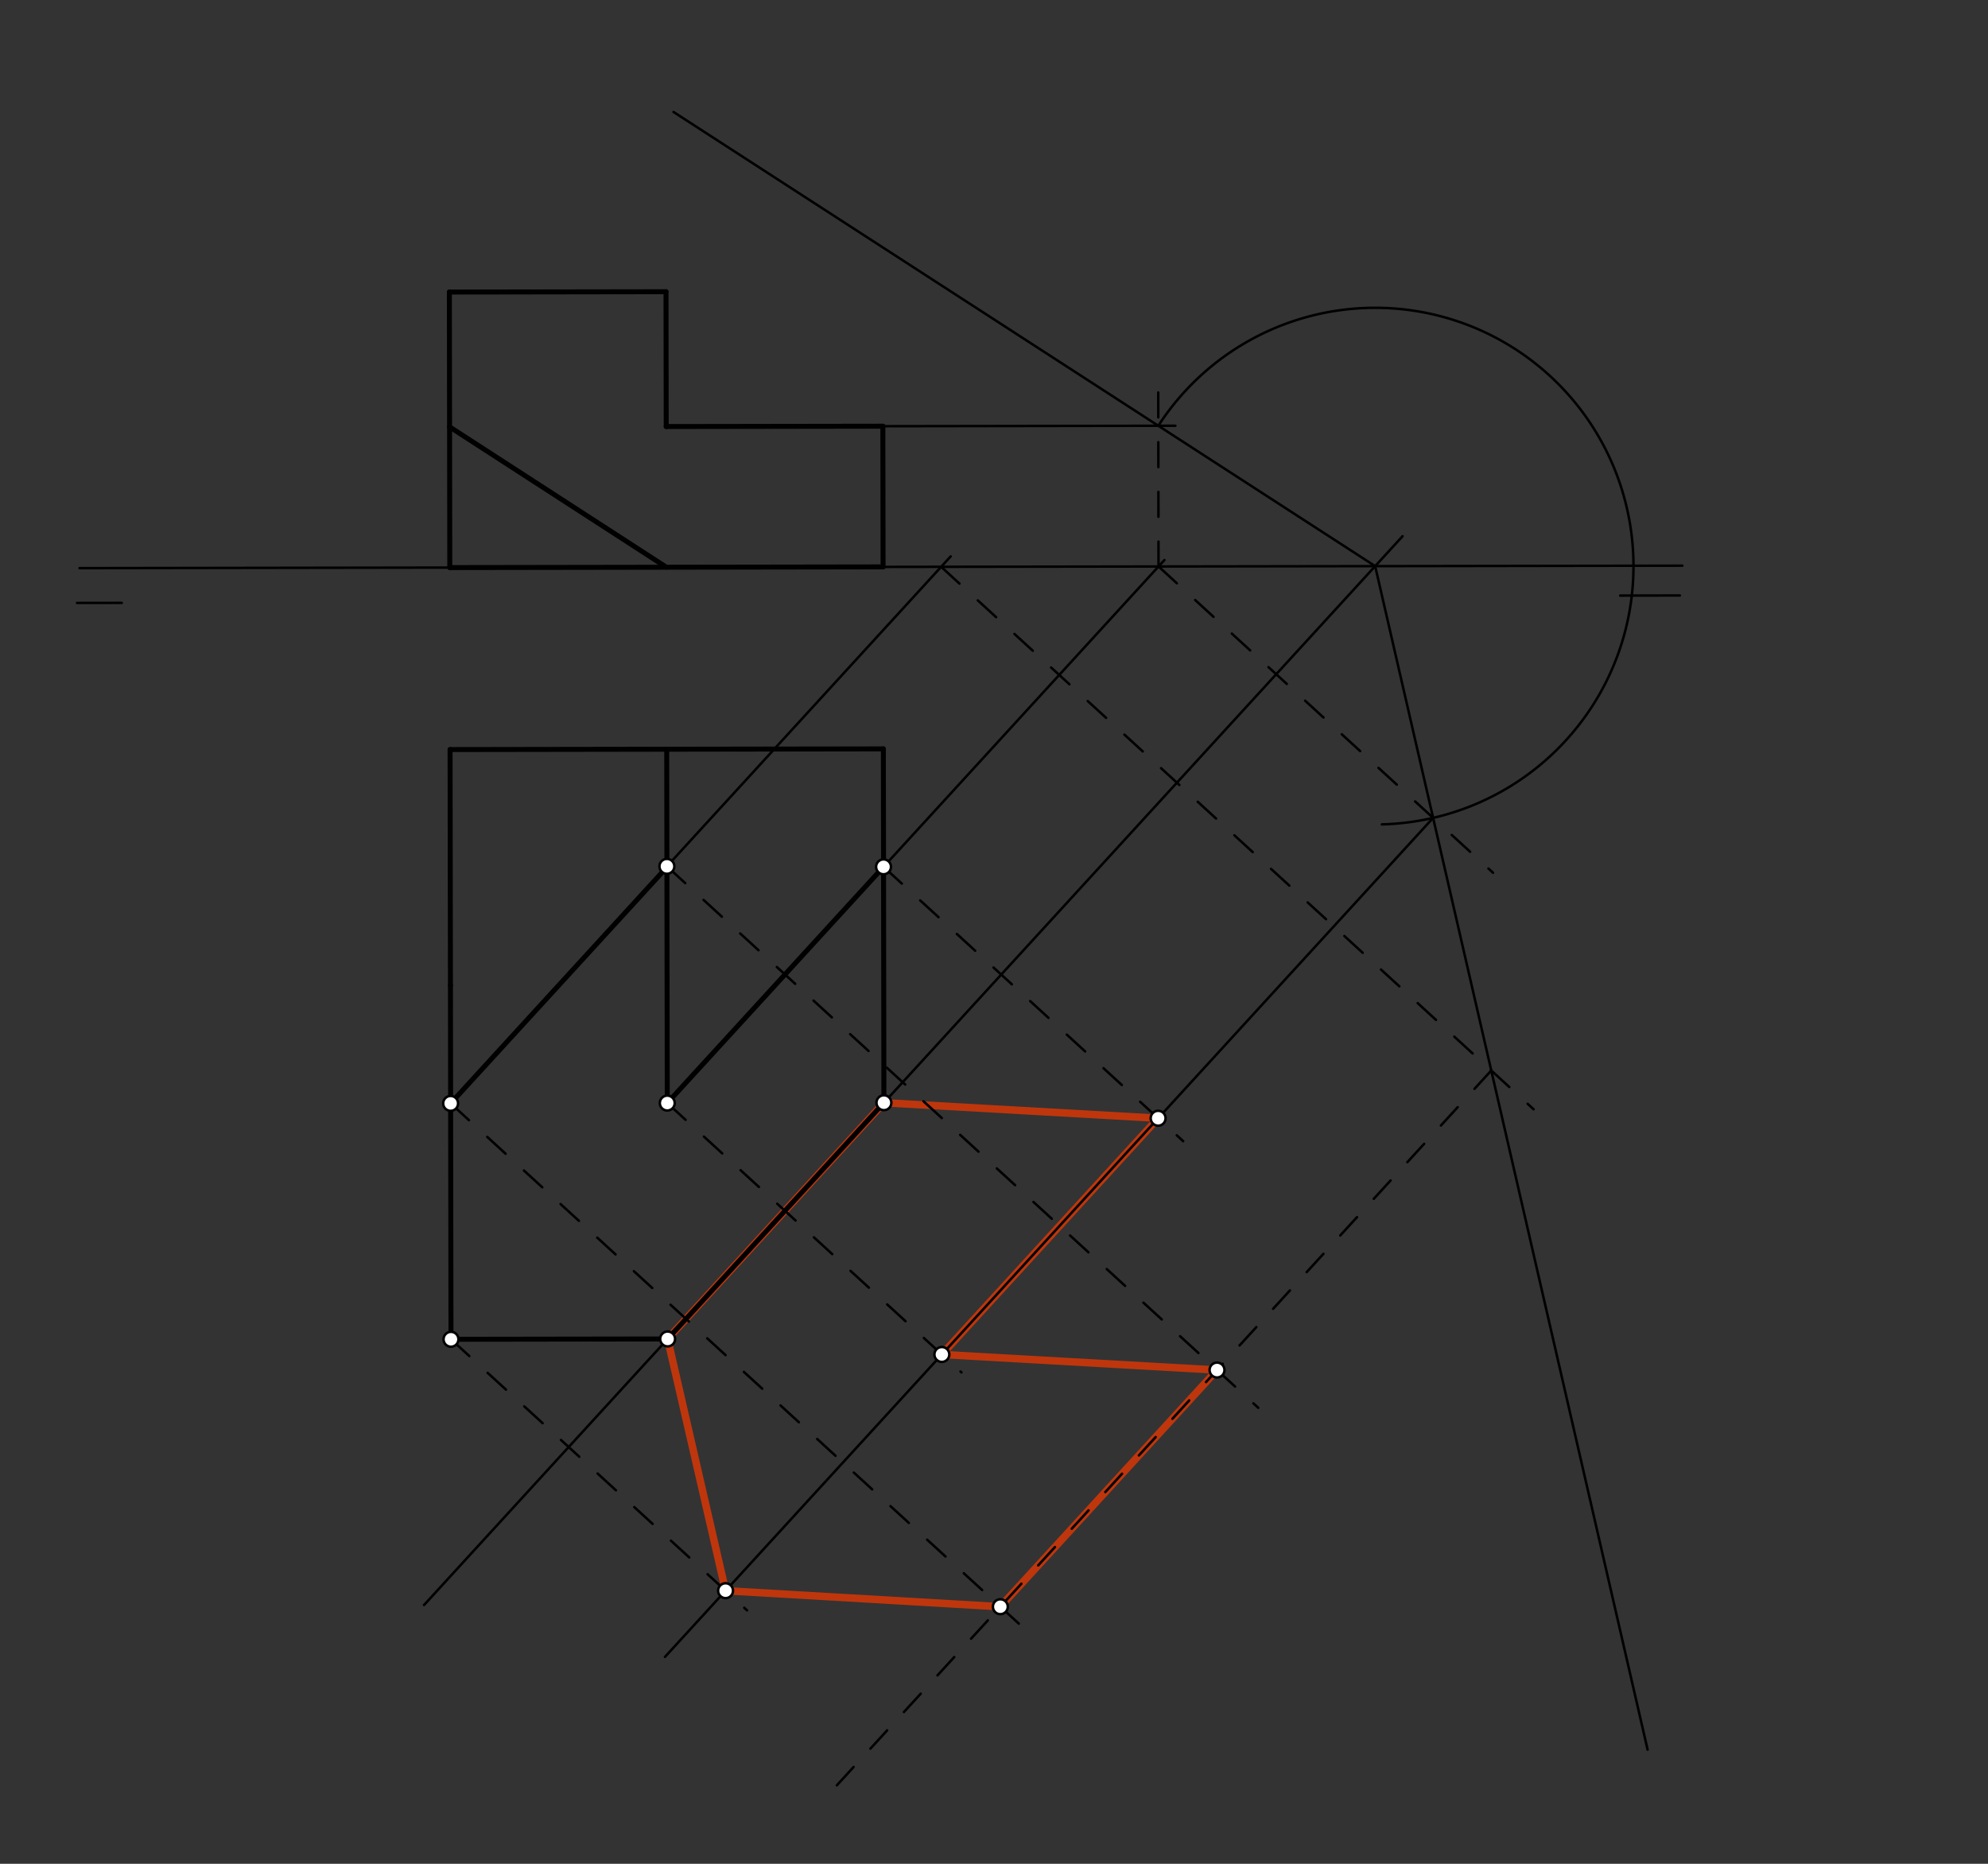 <svg xmlns="http://www.w3.org/2000/svg" class="svg--816" height="100%" preserveAspectRatio="xMidYMid meet" viewBox="0 0 800 750" width="100%"><rect x="0" y="0" width="800" height="750" fill="#333333" stroke="none"/><defs><marker id="marker-arrow" markerHeight="16" markerUnits="userSpaceOnUse" markerWidth="24" orient="auto-start-reverse" refX="24" refY="4" viewBox="0 0 24 8"><path d="M 0 0 L 24 4 L 0 8 z" stroke="inherit"></path></marker></defs><g class="aux-layer--949"><g class="element--733"><line stroke="#BF360C" stroke-dasharray="none" stroke-linecap="round" stroke-width="3" x1="355.696" x2="466.048" y1="443.739" y2="449.984"></line></g><g class="element--733"><line stroke="#BF360C" stroke-dasharray="none" stroke-linecap="round" stroke-width="3" x1="466.048" x2="379.016" y1="449.984" y2="545.043"></line></g><g class="element--733"><line stroke="#BF360C" stroke-dasharray="none" stroke-linecap="round" stroke-width="3" x1="379.016" x2="489.75" y1="545.043" y2="551.309"></line></g><g class="element--733"><line stroke="#BF360C" stroke-dasharray="none" stroke-linecap="round" stroke-width="3" x1="489.75" x2="402.554" y1="551.309" y2="646.547"></line></g><g class="element--733"><line stroke="#BF360C" stroke-dasharray="none" stroke-linecap="round" stroke-width="3" x1="402.554" x2="291.983" y1="646.547" y2="640.102"></line></g><g class="element--733"><line stroke="#BF360C" stroke-dasharray="none" stroke-linecap="round" stroke-width="3" x1="291.983" x2="268.664" y1="640.102" y2="538.798"></line></g><g class="element--733"><line stroke="#BF360C" stroke-dasharray="none" stroke-linecap="round" stroke-width="3" x1="268.664" x2="355.696" y1="538.798" y2="443.739"></line></g></g><g class="main-layer--75a"><g class="element--733"><line stroke="#000000" stroke-dasharray="none" stroke-linecap="round" stroke-width="1" x1="32" x2="677" y1="228.625" y2="227.625"></line></g><g class="element--733"><line stroke="#000000" stroke-dasharray="none" stroke-linecap="round" stroke-width="1" x1="31" x2="49.002" y1="242.625" y2="242.597"></line></g><g class="element--733"><line stroke="#000000" stroke-dasharray="none" stroke-linecap="round" stroke-width="1" x1="676" x2="652" y1="239.625" y2="239.662"></line></g><g class="element--733"><line stroke="#000000" stroke-dasharray="none" stroke-linecap="round" stroke-width="2" x1="181.003" x2="180.831" y1="228.394" y2="117.526"></line></g><g class="element--733"><line stroke="#000000" stroke-dasharray="none" stroke-linecap="round" stroke-width="2" x1="180.831" x2="268.01" y1="117.526" y2="117.391"></line></g><g class="element--733"><line stroke="#000000" stroke-dasharray="none" stroke-linecap="round" stroke-width="2" x1="268.01" x2="268.095" y1="117.391" y2="171.637"></line></g><g class="element--733"><line stroke="#000000" stroke-dasharray="none" stroke-linecap="round" stroke-width="2" x1="180.915" x2="268.182" y1="171.772" y2="228.259"></line></g><g class="element--733"><line stroke="#000000" stroke-dasharray="none" stroke-linecap="round" stroke-width="2" x1="268.095" x2="355.274" y1="171.637" y2="171.502"></line></g><g class="element--733"><line stroke="#000000" stroke-dasharray="none" stroke-linecap="round" stroke-width="2" x1="355.274" x2="355.362" y1="171.502" y2="228.119"></line></g><g class="element--733"><line stroke="#000000" stroke-dasharray="none" stroke-linecap="round" stroke-width="2" x1="355.362" x2="181.003" y1="228.118" y2="228.394"></line></g><g class="element--733"><line stroke="#000000" stroke-dasharray="none" stroke-linecap="round" stroke-width="2" x1="181.116" x2="355.476" y1="301.623" y2="301.353"></line></g><g class="element--733"><line stroke="#000000" stroke-dasharray="none" stroke-linecap="round" stroke-width="2" x1="181.116" x2="181.263" y1="301.623" y2="396.547"></line></g><g class="element--733"><line stroke="#000000" stroke-dasharray="none" stroke-linecap="round" stroke-width="2" x1="181.263" x2="181.337" y1="396.547" y2="444.009"></line></g><g class="element--733"><line stroke="#000000" stroke-dasharray="none" stroke-linecap="round" stroke-width="2" x1="181.337" x2="268.369" y1="444.009" y2="348.95"></line></g><g class="element--733"><line stroke="#000000" stroke-dasharray="none" stroke-linecap="round" stroke-width="2" x1="268.517" x2="355.549" y1="443.874" y2="348.815"></line></g><g class="element--733"><line stroke="#000000" stroke-dasharray="none" stroke-linecap="round" stroke-width="2" x1="268.296" x2="268.517" y1="301.488" y2="443.874"></line></g><g class="element--733"><line stroke="#000000" stroke-dasharray="none" stroke-linecap="round" stroke-width="2" x1="355.476" x2="355.696" y1="301.353" y2="443.739"></line></g><g class="element--733"><line stroke="#000000" stroke-dasharray="none" stroke-linecap="round" stroke-width="2" x1="181.337" x2="181.484" y1="444.009" y2="538.933"></line></g><g class="element--733"><line stroke="#000000" stroke-dasharray="none" stroke-linecap="round" stroke-width="2" x1="181.484" x2="268.664" y1="538.933" y2="538.798"></line></g><g class="element--733"><line stroke="#000000" stroke-dasharray="none" stroke-linecap="round" stroke-width="2" x1="355.696" x2="268.664" y1="443.739" y2="538.798"></line></g><g class="element--733"><line stroke="#000000" stroke-dasharray="none" stroke-linecap="round" stroke-width="1" x1="355.696" x2="564.411" y1="443.739" y2="215.775"></line></g><g class="element--733"><line stroke="#000000" stroke-dasharray="none" stroke-linecap="round" stroke-width="1" x1="268.664" x2="170.641" y1="538.798" y2="645.861"></line></g><g class="element--733"><line stroke="#000000" stroke-dasharray="none" stroke-linecap="round" stroke-width="1" x1="355.549" x2="468.572" y1="348.815" y2="225.369"></line></g><g class="element--733"><line stroke="#000000" stroke-dasharray="10" stroke-linecap="round" stroke-width="1" x1="466.207" x2="466.093" y1="227.952" y2="154.628"></line></g><g class="element--733"><line stroke="#000000" stroke-dasharray="none" stroke-linecap="round" stroke-width="1" x1="355.274" x2="472.99" y1="171.502" y2="171.32"></line></g><g class="element--733"><line stroke="#000000" stroke-dasharray="none" stroke-linecap="round" stroke-width="1" x1="553.386" x2="466.119" y1="227.817" y2="171.33"></line></g><g class="element--733"><line stroke="#000000" stroke-dasharray="none" stroke-linecap="round" stroke-width="1" x1="466.119" x2="271.029" y1="171.33" y2="45.053"></line></g><g class="element--733"><line stroke="#000000" stroke-dasharray="10" stroke-linecap="round" stroke-width="1" x1="466.207" x2="600.823" y1="227.952" y2="351.202"></line></g><g class="element--733"><path d="M 466.119 171.33 A 103.953 103.953 0 1 1 556.081 331.735" fill="none" stroke="#000000" stroke-dasharray="none" stroke-linecap="round" stroke-width="1"></path></g><g class="element--733"><line stroke="#000000" stroke-dasharray="none" stroke-linecap="round" stroke-width="1" x1="553.386" x2="576.706" y1="227.817" y2="329.121"></line></g><g class="element--733"><line stroke="#000000" stroke-dasharray="none" stroke-linecap="round" stroke-width="1" x1="576.706" x2="663.013" y1="329.121" y2="704.053"></line></g><g class="element--733"><line stroke="#000000" stroke-dasharray="none" stroke-linecap="round" stroke-width="1" x1="576.706" x2="267.6" y1="329.121" y2="666.734"></line></g><g class="element--733"><line stroke="#000000" stroke-dasharray="none" stroke-linecap="round" stroke-width="1" x1="267.782" x2="382.561" y1="349.262" y2="223.898"></line></g><g class="element--733"><line stroke="#000000" stroke-dasharray="10" stroke-linecap="round" stroke-width="1" x1="378.725" x2="617.144" y1="228.087" y2="446.375"></line></g><g class="element--733"><line stroke="#000000" stroke-dasharray="10" stroke-linecap="round" stroke-width="1" x1="600.106" x2="332.357" y1="430.776" y2="723.218"></line></g><g class="element--733"><line stroke="#000000" stroke-dasharray="10" stroke-linecap="round" stroke-width="1" x1="355.549" x2="476.126" y1="348.815" y2="459.211"></line></g><g class="element--733"><line stroke="#000000" stroke-dasharray="10" stroke-linecap="round" stroke-width="1" x1="268.517" x2="386.906" y1="443.874" y2="552.267"></line></g><g class="element--733"><line stroke="#000000" stroke-dasharray="10" stroke-linecap="round" stroke-width="1" x1="268.369" x2="506.349" y1="348.621" y2="566.507"></line></g><g class="element--733"><line stroke="#000000" stroke-dasharray="10" stroke-linecap="round" stroke-width="1" x1="181.337" x2="415.969" y1="444.009" y2="658.829"></line></g><g class="element--733"><line stroke="#000000" stroke-dasharray="10" stroke-linecap="round" stroke-width="1" x1="181.484" x2="300.628" y1="538.933" y2="648.017"></line></g><g class="element--733"><circle cx="181.337" cy="444.009" r="3" stroke="#000000" stroke-width="1" fill="#ffffff"></circle>}</g><g class="element--733"><circle cx="268.369" cy="348.621" r="3" stroke="#000000" stroke-width="1" fill="#ffffff"></circle>}</g><g class="element--733"><circle cx="268.517" cy="443.874" r="3" stroke="#000000" stroke-width="1" fill="#ffffff"></circle>}</g><g class="element--733"><circle cx="355.549" cy="348.815" r="3" stroke="#000000" stroke-width="1" fill="#ffffff"></circle>}</g><g class="element--733"><circle cx="355.696" cy="443.739" r="3" stroke="#000000" stroke-width="1" fill="#ffffff"></circle>}</g><g class="element--733"><circle cx="268.664" cy="538.798" r="3" stroke="#000000" stroke-width="1" fill="#ffffff"></circle>}</g><g class="element--733"><circle cx="181.484" cy="538.933" r="3" stroke="#000000" stroke-width="1" fill="#ffffff"></circle>}</g><g class="element--733"><circle cx="466.048" cy="449.984" r="3" stroke="#000000" stroke-width="1" fill="#ffffff"></circle>}</g><g class="element--733"><circle cx="489.75" cy="551.309" r="3" stroke="#000000" stroke-width="1" fill="#ffffff"></circle>}</g><g class="element--733"><circle cx="402.554" cy="646.547" r="3" stroke="#000000" stroke-width="1" fill="#ffffff"></circle>}</g><g class="element--733"><circle cx="291.983" cy="640.102" r="3" stroke="#000000" stroke-width="1" fill="#ffffff"></circle>}</g><g class="element--733"><circle cx="379.016" cy="545.043" r="3" stroke="#000000" stroke-width="1" fill="#ffffff"></circle>}</g></g><g class="snaps-layer--ac6"></g><g class="temp-layer--52d"></g></svg>